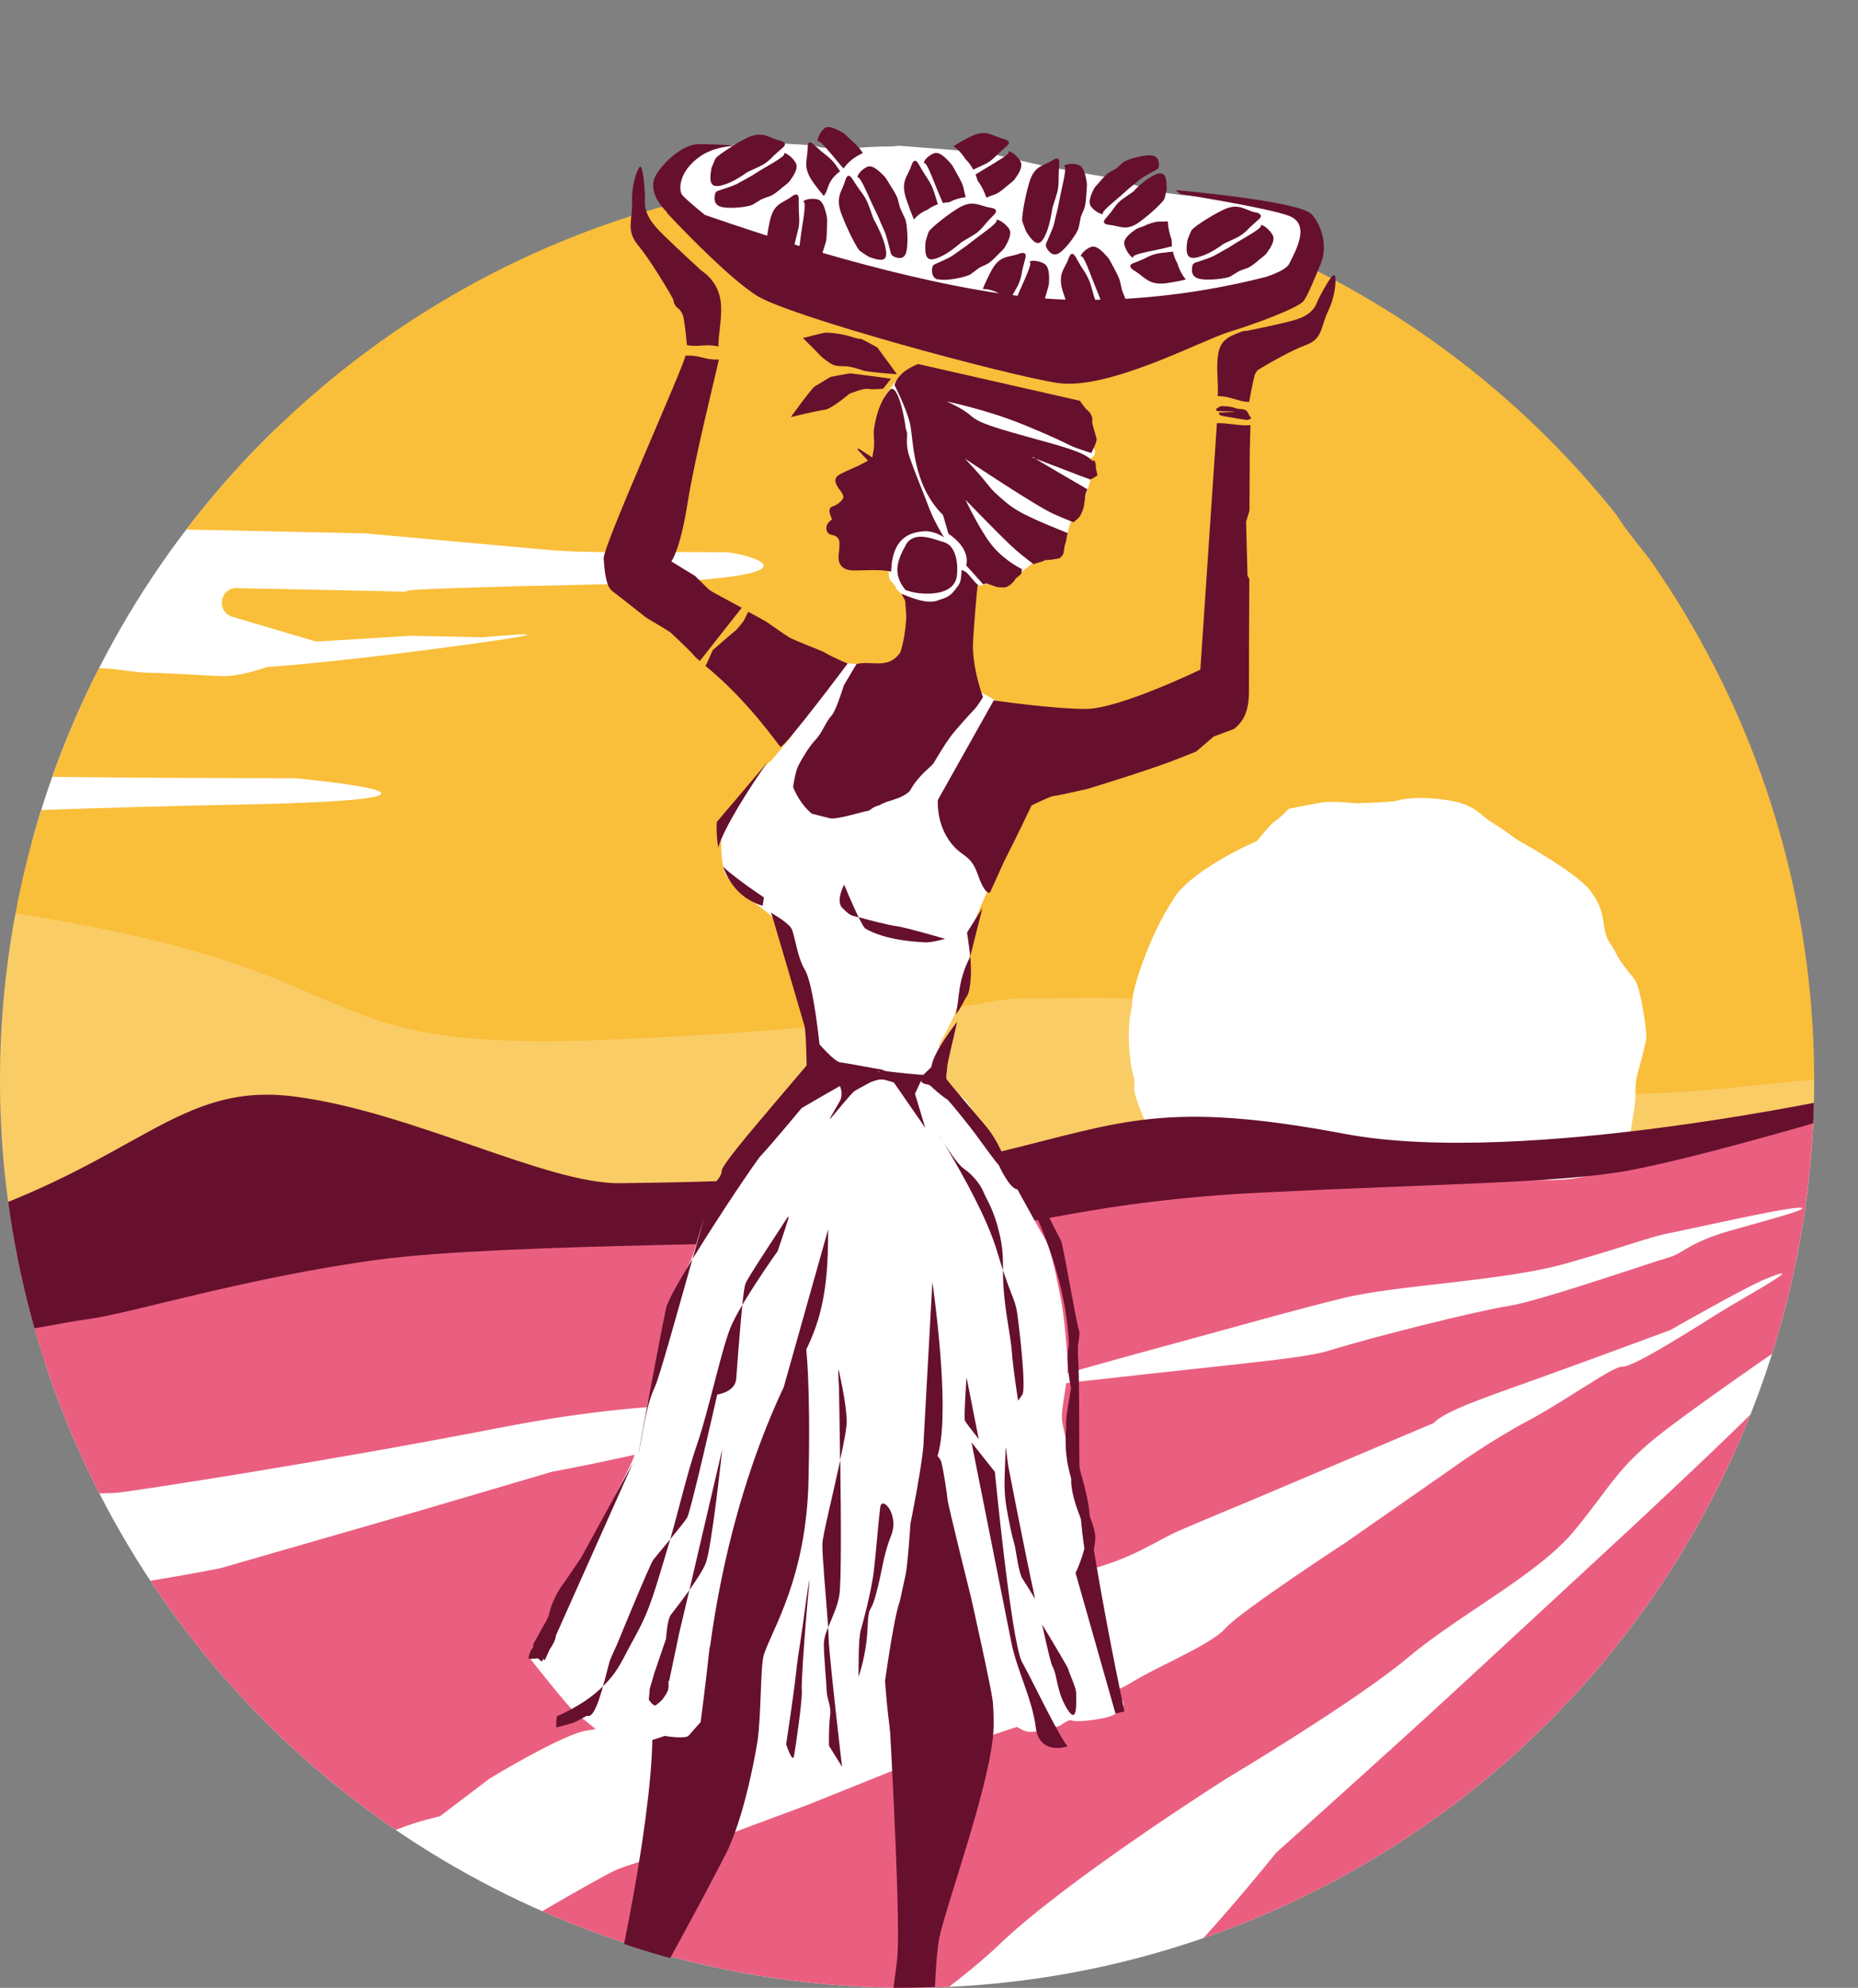 <svg xmlns="http://www.w3.org/2000/svg" xmlns:xlink="http://www.w3.org/1999/xlink" id="Capa_2" data-name="Capa 2" viewBox="0 0 115.38 123.4"><rect x="0" y="0" width="115.38" height="123.4" fill="#808080" stroke="none"/><defs><style>      .cls-1 {        fill: #f7b957;      }      .cls-2, .cls-3 {        fill: #fff;      }      .cls-4 {        fill: none;      }      .cls-5 {        fill: #ea5f7f;      }      .cls-6 {        clip-path: url(#clippath-1);      }      .cls-3 {        opacity: .22;      }      .cls-7 {        fill: #f9be3a;      }      .cls-8 {        fill: #66102e;      }      .cls-9 {        clip-path: url(#clippath);      }    </style><clipPath id="clippath"><circle class="cls-4" cx="56.33" cy="67.07" r="56.33"></circle></clipPath><clipPath id="clippath-1"><path class="cls-4" d="M115.38,76.55c0-18.01-9.3-58.58-23.16-67.99C83.85,2.89,67.66,0,56.79,0c-9.02,0-15.51,4.56-22.91,8.58C17.58,17.44,3.16,51.25,3.16,71.11c0,28.88,23.41,52.29,52.29,52.29s59.93-17.97,59.93-46.85Z"></path></clipPath></defs><g id="Capa_1-2" data-name="Capa 1"><g><g class="cls-9"><g><path class="cls-2" d="M87.35,35.45c-1.96-.9-15.23-9.37-19.32-10.45-4.09-1.08-6.02-4.16-16.48-3.78-10.47.38-20.98,3.75-20.98,3.75,0,0-8.05.1-12.59,1.38-4.13,1.16-13.2,6.23-14.8,7.13-.16.09-.28.22-.37.39-.41.83-1.72,3.46-1.9,3.54-.21.1-.87.86-1.09,1.6-.23.74-.78,2.81-.85,3.16-.07.35-2.24,5.3-2.32,5.47-.07.16-1.31,2.96-1.48,3.32-.15.32-.32.68-.51,1.24l111.62,2.4c-6.68-7.09-17.59-18.55-18.94-19.17Z"></path><path class="cls-7" d="M117.79,69.95c-.02-.29-.06-.52-.12-.66-.27-.57-.26-.24-.62-1.08-.36-.84-.8-1.66-.75-2.09.04-.43.02-.42-.03-1.47-.05-1.04.83-1.24-.07-2.4l-.9-1.16s-1.11-.98-2.89-2.54c-.02-.11-.03-.24-.05-.37.13-.24.2-.56.13-1-.25-1.4-.48-2.86-.99-4.73-.51-1.86-.45-3.99-1.33-4.46-.87-.47.58.03-1.16-3.37-1.28-2.49-1.96-4.03-1.96-4.03,0,0-3.54-4.52-4.68-5.97-1.14-1.45-1.51-1.86-2.29-3.13-.78-1.26-.34-2.01-1.2-2.97-.87-.96.08-.22-2.45-2.63s-3.48-3.25-3.75-3.48-.44-.4-1.31-1.08-1.96-1.52-1.96-1.52c0,0,.58-.92-3.02-2.09-3.6-1.17-4.55-1.64-4.55-1.64,0,0-3.98-2.97-4.47-3.18-.49-.21-4.92-2.57-5.91-2.66s-3.91-.61-4.4-.73c-.49-.11-2.32-.55-3.11-1.39-.78-.84-15.51.65-15.51.65l-5.67-.74-6.54,1.36-1.34.85-2.65,1.19s-8.17,3.43-10.44,4.82c-2.27,1.39-.82.43-2.27,1.39-1.45.96-3.52.97-3.64,1.79s-1.55,1.87-2.55,2.17c-1,.29-3.12,2.12-3.12,2.12,0,0-2.53,2.41-3.56,3.71-1.03,1.3-.39,1.61-1.59,3.16-.38.49-.67.98-.93,1.44-.36.65.16,1.44.9,1.35,3.01-.35,6.12-.49,6.45-.51.02,0,.04,0,.06,0l11.04.24s.04,0,.06,0c.58.05,10.03.91,11.78,1.06,1.76.14,5.4.11,6.25.11.03,0-4.51-.04,4.39,0,.8,0,8.25,1.67-8.38,2.01-12.57.26-11.93.41-11.19.45-1.77-.05-9.93-.21-10.79-.23-.05,0-.1,0-.15,0-.97.14-1.07,1.5-.13,1.78l5.04,1.49c.1.03.21.04.32.04l5.67-.35s.05,0,.08,0l4.33.09s.06,0,.1,0c.59-.05,6.58-.58-1.09.47-7.29,1-11.44,1.32-12.17,1.37-.08,0-.15.02-.22.04-.38.13-1.69.55-2.62.53-1.1-.02-3.08-.18-4.72-.21-1.65-.04-2.63-.61-5.83-.02-1.13.21-2.4.38-3.57.51-.32.04-.6.24-.73.53-.37.83-.99,2.23-1.69,3.86-.25.57.14,1.22.76,1.28,1.17.1,2.12.19,2.57.23,1.76.14,16.7.16,17.55.16.03,0,.05,0,.08,0,.79.07,13.51,1.28-3.11,1.63-9.87.2-15.65.45-19.02.61-.33.02-.63.21-.78.51-.43.88-.68,1.84-.88,2.45l1.64.04s7.02-.64-1.04.46c-.31.04-.62.08-.92.12-.28.82-.74,2.2-.77,2.46-.04.27-.1,1.08-.14,1.72l-8.28.18c-.02.06-.04.11-.06.17-.21.68-.8,17.77-.68,18.16.12.4.54,2.04.41,2.27-.13.24.29,1.2.38,1.62s4.73,3.44,4.73,3.58c0,.04-.06.36-.16.81l128.22-15.17Z"></path><path class="cls-3" d="M-22.35,56.91s-8.13-4.41,19.64-.74c27.78,3.67,19.82,9.22,40.3,8.38,20.48-.84,23.21-2.68,26.27-2.58,3.06.1,6.07-.52,13.63,1.12,7.56,1.64,8.27,1.4,15.28,3.66,7.01,2.26,15.32.52,19.99.28,4.66-.24,10.06-1.19,12.52-.57s7.02,4.3,7.29,4.85-5.38,10.59-6.01,11-31.48,1.67-37.27,1.53c-5.79-.14-24.91.18-33.82.69-8.91.51-15.67.68-23.95.66-8.29-.02-29.47-.59-29.47-.59,0,0-7.79-.98-10.48-1.01-2.7-.04-4.7-1.96-6.83-5.25-2.13-3.3-8.17-7.39-9.76-11.31s2.69-10.11,2.69-10.11Z"></path><path class="cls-1" d="M-1.08,82.04h9.84c-3.67-.33-7.13-.67-9.64-.93-.06.3-.13.62-.2.93Z"></path><path class="cls-2" d="M115.59,69.04L-10.7,86.4c-.05.3-.11.66-.18,1.03,2.76.25,6.56.57,10.6.87l-10.79.23c-.21,1.18-.4,2.26-.4,2.26,0,0-1.27,1.75-1.22,2.52.05.78.8,2.09.8,2.09,0,0,1.02,1.21,1.18,1.89.17.68.45,1.9.45,1.9l.5.82s2.22.39,2.37.58c.16.2,1.16,3.22,1.72,4.21.56.99,4.18,3.68,4.67,4.61.48.93,4.92,11.94,4.92,11.94,0,0,3.14,3.47,3.44,4.02.3.55.62.76,1.25,1.33s2.04,1.15,2.61,1.47c.57.32,3.05,1.22,3.05,1.22l21.71,3.84,5.18,5.02s.27-.2,2.59-.02c2.33.18,3.27-.3,3.61-.08.34.23,2.68.04,3.25-.07.57-.11,2.27-.25,2.89-.34.62-.09,3.9-.31,3.9-.31,0,0,.97,0,1.36-.07.39-.07,6.76-2.2,6.76-2.2,0,0,24.42-17.08,25.03-17.26s15.52-20.02,16.6-20.35,3.43-6.03,3.43-6.03l2.23-5.69,2.23-5.69s-.05-1.5-.05-2.17c0-.68.24-1.21.34-2.29.11-1.07.24-2.14.22-3.14-.02-.76.08-2.47.01-3.54Z"></path><g><path class="cls-5" d="M109.84,86.63c-1.19,1.39-8.74,8.4-8.74,8.4,0,0-6.89,6.38-10.72,9.91-3.82,3.53-11.13,10.07-11.13,10.07,0,0-5.8,7.28-9.3,9.96-3.19,2.44-6.9,6.36-9,6.64.9.03-.28,0,0,0,.93,0,7.27-1.18,7.27-1.18l8.76-3.01s.32.59,7.18-2.74c6.86-3.33,13.19-8.49,14.74-10.12,1.55-1.63,3.57-4.69,4.33-5.64.76-.95,1.74-1.95,3.31-4.36,1.58-2.41,2.17-3.49,2.97-4.91.87-1.55,1.48-3.25,2.2-5.09s1.45-4.36,1.69-5.34c.24-.97.56-1.89.62-4.94.01-.69.11-1.28.24-1.79-1.68,1.57-3.76,3.39-4.42,4.16Z"></path><path class="cls-5" d="M116.41,73.14c-.15-2.78,3.95-5.45-.31-4.65-8.77,1.63-12.84,3.92-14.93,3.99-2.09.07,1.88.18-.57.15-2.44-.03-1.1,1.2-9.69.3-8.59-.9-13.37-.43-17.77.87-4.4,1.3-8.93-2.1-11.78-1.7s-6.76,1.29-8.81,1.43c-2.05.14-3.25.54-7.49.79-.41.02-.74.04-1.01.06.24,0,.36,0,.36,0,0,0-2.93.14-.36,0-.89,0-3.47.05-7.8.87-5.47,1.03-17.43,2.3-20.2,2.53-2.77.23-8.26,2.15-8.26,2.15l-9.08.96-3.48.72.15.82.22,1.23s.07,2.01.44,2.51c.37.5.46.67.59,1.05s.27.55.36.8.12-.22.02,1.15c-.1,1.37.06,1.41.12,2.01s-.53.25.02,1.11c.2.31.41.61.58.86.82-.13,1.64-.26,2.33-.34,2.41-.31,6.01.01,7.37-.16,1.36-.17,12.38-1.84,23.61-4.02,11.23-2.18,16.19-1.23,23.5-1.53.78-.03,1.47-.07,2.11-.1,1.93-.24,3.72-.45,5.37-.65,2.03-.43,4.12-1.09,8.16-2.2,7.97-2.17,9.8-2.72,13.2-3.56,3.4-.84,9.96-1.04,13.92-2.17,3.96-1.13,5.13-1.63,6.27-1.85,1.13-.22,7.26-1.61,8.17-1.6.91.01-1.69.69-4.3,1.43-2.6.74-2.93,1.43-3.84,1.67-.91.24-7.92,2.69-9.96,3.01-2.04.32-8.5,1.95-10.99,2.73-1.97.62-6.4.85-20.63,2.54-1.54.33-3.06.51-5.37.65-2.41.3-5.12.23-7.92,1-7.92,2.19-14.44,3.36-14.44,3.36l-8.49,2.5-12.11,3.49s-7.56,1.52-13.18,1.88h0s1.07.15,1.05,1.09.03,1.58.03,1.58c0,0,.19,1.11.46,1.53s.89,1.52.89,1.52c0,0,1.08,2.45,1.35,3.09s.63,1.61.98,2.07c.35.46.57.84.79,1.05s4.87,4,5.09,4.25.97,1.26.97,1.26l.66.71s.16.07.36.22c1.29-.43,2.58-.89,3.75-1.29,1.87-.64,2.71-1.17,4.32-1.72,1.61-.55,2.97-.83,3.9-1.19s2.21-.65,2.21-.65l3.08-2.34s4.64-2.82,6.09-2.99c1.45-.17,2.02-1.03,3.03-1.22,1.01-.19,2.86-1.34,4.83-1.86s5.11-1.39,6.02-2.04c.91-.65,2.7-1.13,4.73-1.87,2.04-.74,5.06-.97,6.05-1.25.98-.28,4.22-1.1,6.78-1.82,2.55-.72,3.9-1.72,5.25-2.32,1.35-.59,4.4-1.85,4.4-1.85l11.45-4.85c.67-.75,3.27-1.61,6.55-2.79,3.28-1.18,8.14-2.98,8.14-2.98,0,0,4.66-2.67,5.99-3.2,1.07-.43,1.88-.7-1.19,1.08-.76.44-1.44.84-1.95,1.16-2.56,1.62-5.26,3.27-5.83,3.23-.57-.04-3.53,2.13-5.89,3.38s-4.72,2.96-4.72,2.96l-6.51,4.54s-6.63,4.33-7.52,5.36c-.89,1.03-4.28,2.38-5.96,3.44s-12.12,4.36-12.12,4.36l-7.78,3.13-6.82,2.54s-3.92,1-5.13,1.52c-1.21.52-9.26,5.29-9.26,5.29,0,0-4.15,1.25-8.24,2.38,5.37,2.07,16.92,6.87,16.92,6.87,0,0,8.28,1.84,9.87,1.48,1.59-.36.27.03.46-.23,1.84-2.53,9.83-7.15,14.07-11.2,4.24-4.05,14.05-10.25,14.05-10.25,0,0,8.04-4.79,11.27-7.51,3.24-2.72,8.12-5.17,10.36-7.91,2.25-2.74,2.66-3.93,5.55-6.15,2.89-2.23,9.67-6.84,9.67-6.84,0,0,1.22-.65,1.89-1.46.35-.42.19-.43.99-.78.12-.44.41-1.59.45-2.09.12-1.78.2-1.75.06-4.53Z"></path><path class="cls-5" d="M43.68,75.28s-.12,0-.35,0c-2.53.15.35,0,.35,0Z"></path><path class="cls-5" d="M55.75,87.7c2.28-.14,3.77-.32,5.29-.64-1.63.19-3.39.41-5.29.64Z"></path></g><path class="cls-2" d="M70.44,67.52c-.09.5,1,2.87,1.89,4.98,1.94-.18,3.87-.45,5.82-.36,2.23.1,4.45.41,6.69.44,5.01.06,10.09-.08,15.01-1.1.39-.08.75-.07,1.07,0,.14-.37.27-.78.31-1.05.07-.47.28-1.69.31-2.08.03-.39-.02-1.09.16-1.74.18-.65.54-1.99.54-2.22s-.06-.87-.23-1.84c-.18-.97-.3-1.35-.43-1.62-.12-.27-.91-1.07-1.19-1.68-.28-.62-.55-.71-.72-1.44s-.06-1.39-.91-2.51c-.84-1.12-4.17-2.95-4.49-3.14-.31-.19-.71-.55-1.58-1.08-.87-.52-1.04-1.17-2.96-1.43-1.92-.26-2.85,0-3.04.07-.2.07-2.43.15-2.43.15,0,0-1.53-.16-2.13-.06-.6.1-2.09.39-2.09.39,0,0-.64.66-.87.78-.23.12-1.13,1.24-1.13,1.24-1.39.59-4.19,2.08-5.1,3.48-.91,1.4-1.43,2.61-1.8,3.56-.37.95-.81,2.27-.82,2.85-.01.59-.15.58-.21,1.64s.08,2.08.15,2.52c.07.44.27.73.17,1.26Z"></path><path class="cls-8" d="M-5.51,81.11s-9.56-1.39,2.27-5.15c11.84-3.77,14.23-8.83,21.53-7.89,7.3.94,15.65,5.44,20.21,5.38,4.57-.06,16.39-.19,23.79-2,7.4-1.8,10.11-3.16,21.23-1.06,11.12,2.09,31.65-2.44,31.65-2.44l.42.78v.13s-10.67,3.21-15.02,3.9c-4.35.69-11.58.74-22.19,1.27-10.61.53-14.07,2.12-21.01,2.71-6.93.59-25.87.39-33.9,1.46-8.03,1.08-15.35,3.32-17.82,3.66-2.48.34-4.2.88-8.04,1.14-3.84.26-3.13-1.9-3.13-1.9Z"></path></g></g><g class="cls-6"><g><g><path class="cls-2" d="M42.61,9.45s2.59-.41,3.06-.49c.47-.08,2.52-.12,2.93-.06.4.06,1.92.08,2.11.18.19.1,1.67.25,2.41.13.74-.12,2.27-.12,2.27-.12l.44-.04s5.11.38,5.59.47c.48.09,2.34.57,3.93.88,1.59.31,3.71.64,4.15.74.44.1,1.32.6,3.13.87,1.81.27,3.17.2,3.17.2l2.45.58,2.49.29s1.09,1.09.34,2.81c-.75,1.72.52,1.6-2.15,2.7-2.67,1.1-4.6,1.57-5.08,1.77-.48.2-2.36.54-3.45.88-1.08.34-1.85.44-2.17.63-.32.19-5.84.63-5.84.63,0,0-3.54-1.15-5.22-1.57-1.69-.43-7.06-2.26-7.06-2.26,0,0-4.76-2.23-5.95-3.16-1.19-.93-2.57-2.75-2.69-2.98-.12-.23-.47-.01-.25-1.29.22-1.27,1.37-1.78,1.37-1.78Z"></path><path class="cls-2" d="M55.98,23.19s-.95,1.25-1.03,1.37c-.08.12-.38,1.49-.09,3.19.29,1.7.33,2.79.47,3.3.15.5-.33-.57-.59,1.42-.26,1.99.42,2.92.42,2.92,0,0,.04.44.08.56.04.12.38.39.39.53.01.14.51.5.51.5l1.57.94s2.48-1.54,2.76-1.61c.28-.07.19.15.78-.06.59-.21,1.57-.48,1.75-.47.19,0,1.25-.99,1.46-1.04.2-.05,1.18-.42,1.39-.57.21-.15.41-.86.44-1.04.03-.17.16-.74.35-.97.19-.23.53-.9.76-1.43.23-.53.33-1.03.36-1.14.03-.11-.16-1.1-.16-1.1,0,0,.94-.17-.06-1.19-1-1.01-2.92-1.97-3.41-2.12-.49-.15-2.84-.88-3.28-.94-.43-.06-1.64-.2-2.46-.36-.82-.17-2.42-.68-2.42-.68Z"></path><path class="cls-2" d="M54.14,41.32c-.13-.03-1.69-.16-1.69-.16,0,0-1.63,1.89-1.91,2.14-.28.25-1.24,2.23-1.43,2.47-.19.24-.24.27-.54.64-.3.37-.7.83-.7.83,0,0-.38.29-.52.51-.15.21-2.65,3.69-2.65,3.69,0,0,.1.74.09,1.08-.02.34.08,1.4.24,1.72.16.32.55.64.75.88.19.24.16.31.75.7.59.39,1.58,1.18,1.68,1.34.1.17.49.64.49.64l2.33,8.92s-1.58,1.13-2.25,1.8c-.67.67-1.67,1.67-2.47,2.37-.79.7-1.32,1.75-1.55,2.47-.23.72-.58,1.18-.86,1.86-.29.68-.56,1.64-.72,2.22-.16.58-.38,1.02-.51,1.25-.13.22-1.64,4.49-1.6,4.62.04.13-1.41,6.26-1.72,7.17-.32.91-3.98,7.79-3.98,7.79l-1.33,2.92-1.11,1.78s2.46,3.16,2.91,3.45c.46.28,2.24,2.16,3.74,1.75,1.5-.41,3.3.02,3.3.02,0,0,1.13-.74,1.14-.95,0-.21.41-6.35.46-6.88.05-.53.99-2.27,1.01-2.7.02-.43,1.85-4.55,1.85-4.55l-1.87,7.88.39,1.73-.83,2.38s.84,1.7,1.27,1.84c.43.13,1.25.1,1.42.45.17.35.3.69.72.72.42.03,1.82.4,1.82.4,0,0,1.8.48,2.03.68.22.21.97.95.97.95l1.28-.08s1.15-1.07,1.27-1.1c.12-.03.43-.25.44-.22.01.03.72-.67.72-.67l2.1-7.96s1.93,1.98,1.99,3.47c.06,1.49.38,2.11.58,2.74.2.63.9.49,1.05.6.14.11.34.23.89.51.56.28,1.72-.25,1.99-.23.28.02.73-.51.98-.4.25.11,1.1,0,1.32-.03.22-.04,1.01-.12,1.36-.36.35-.24.63-.31.53-.71-.1-.39-1.28-1.52-1.32-1.94-.05-.42-.53-2.13-.55-2.35-.02-.22-.15-1.26-.14-1.44,0-.18-.14-5.25-.14-5.25,0,0-.66-1.63-.73-2.33-.07-.7-.8-3.36-.92-4.16-.12-.8.42-2.57.34-3.76-.08-1.2-.25-3.08-.44-3.93-.18-.85-.54-2.94-.98-3.66-.44-.73-2.53-4.57-2.7-4.87-.17-.3-1.22-2.26-1.52-2.66-.3-.4-.47-.93-.99-1.3-.52-.36-1.02-.95-1.02-.95l-.35-2.21s.94-1.71,1.05-2.11c.11-.4.6-1.57.6-1.57l.57-4.06.91-2.11.07-7.23.4-4.28-.87-.5s-2.4-.32-2.94-.47c-.54-.15-3.9-1.24-3.9-1.24Z"></path></g><path class="cls-8" d="M75.71,25.73c.05.03.11.07.16.08.52.09,1.03.19,1.55.26.1.01.2-.06.29-.1-.06-.08-.13-.16-.17-.26-.16-.43-.54-.26-.81-.37-.27-.11-.58-.12-.87-.13-.12,0-.23.12-.35.18.02.04.04.09.06.13.35.01.7.02,1.05.03,0,0,0,.01,0,.02-.31.01-.61.03-.92.04,0,.03,0,.07,0,.1Z"></path><path class="cls-8" d="M58.61,33.38s.02.03.02.03c0,0,0-.01-.02-.03Z"></path><path class="cls-8" d="M56.3,26.8c-.01-.07-.03-.13-.05-.19-.3-2.1-.75-2.66-.97-2.43-.75.8-.94,2.05-1,2.42-.06.33.02.68,0,1.02,0,.24-.07.48-.11.78-.33-.22-.6-.39-.86-.56-.02.02-.04.04-.06.06.21.22.42.45.65.7-.19.1-.39.21-.59.31-.38.18-.77.33-1.13.52-.36.19-.39.44-.15.81.04.07.09.14.14.2.28.38.28.49-.06.77-.11.09-.23.17-.37.21-.23.07-.26.24-.21.44.03.13.09.25.14.38-.04.03-.09.07-.14.12-.16.14-.25.3-.2.54.05.26.24.28.42.33.25.06.38.23.38.48,0,.21-.01.42-.04.62-.1.66.18,1.05.84,1.08.64.02,1.66-.09,2.41.07.02-.28.03-.51.07-.72.21-1.12.82-1.71,1.97-1.78.59-.04,1.15.3,1.25.4-.08-.14-.63-1.05-.92-1.81-.4-1.08-.87-2.14-1.25-3.27-.24-.69-.09-1.25-.14-1.5Z"></path><path class="cls-8" d="M51.76,22.65c.24.12.74.06.96.11.23.04.57.13.88.24.31.11,2.1.23,2.1.23l-1.22-1.66s-.89-.5-1.01-.53c-.13-.03,0,.04-.39-.07-.38-.11-.47-.15-.84-.22-.37-.07-.81-.1-.97-.1-.16,0-1.37.34-1.4.33-.03,0,.69.68.96.98.27.3.7.59.94.71Z"></path><path class="cls-8" d="M51.21,25.44c.41-.04,1.53-.99,1.53-.99,0,0,.86-.36,1.15-.31.28.06.95-.01.95-.01l.49-.62s-2.47-.34-2.55-.33c-.08,0-1.21.22-1.21.22,0,0-.82.49-.98.59-.15.11-.81.99-.81.99l-.67.91s1.69-.41,2.1-.45Z"></path><path class="cls-8" d="M56.24,33.85c-.5.91-.85,1.76,0,2.79-.02-.06.43.24,1.45.21,1.02-.03,1.63-.39,1.73-1.09.09-.7-.03-1.86-.77-2.09-.74-.23-1.91-.74-2.41.17Z"></path><path class="cls-8" d="M47.36,56.23l.08-.52s-1.74-1.15-2.54-1.91c.38,1.02,1.09,2.02,2.46,2.43Z"></path><path class="cls-8" d="M44.51,51.04s-.05.69.09,1.57c.39-1.28,1.89-3.62,3.04-5.27h0s-3.13,3.69-3.13,3.69Z"></path><path class="cls-8" d="M41.41,13.21s.12.13.33.35c.93.98,3.6,3.74,5.25,4.79,2.02,1.29,15.48,4.93,18.65,5.42,3.17.49,8.96-2.64,10.7-3.17,1.74-.53,4.23-1.48,4.59-1.89.25-.29.73-1.46,1-2.14.08-.15.13-.31.18-.46,0-.02.01-.04.01-.04h0c.28-1.05-.13-2.19-.67-2.77-.76-.83-8.45-1.5-8.45-1.5l.29.24s5.34.84,6.73,1.35c1.39.51.46,2.14.03,3-.14.28-.72.56-1.44.8-2.14.55-5.14,1.15-8.72,1.36-.09-.23-.17-.41-.2-.49-.03-.09-.09-.38-.14-.6-.05-.22-.29-.67-.38-.83-.09-.16-.27-.54-.37-.64-.1-.1-.63-.8-1.02-.67-.39.13-.69.49-.66.59.03.1.04-.33.54.97.5,1.3.57,1.39.68,1.73-.11,0-.22,0-.33,0-.08-.2-.19-.66-.31-1.03-.14-.42-.4-.8-.49-.92-.09-.13-.27-.47-.33-.56-.06-.09-.3-.7-.53-.04-.23.66-.7.92-.34,2.06.05.16.11.32.16.48-.41-.01-.84-.04-1.28-.07.03-.11.06-.22.08-.28.04-.17.17-.54.17-.68,0-.14.09-.98-.29-1.2-.38-.22-.85-.21-.91-.13-.05.09.26-.18-.27,1.02-.25.56-.39.88-.48,1.1-.1-.01-.21-.03-.31-.04.1-.18.22-.39.32-.58.19-.37.26-.81.28-.95.03-.15.13-.51.15-.6.02-.1.27-.67-.37-.43-.64.24-1.17.05-1.7,1.05-.21.39-.39.78-.53,1.13.33,0,.68.1,1.02.27-3.58-.53-7.51-1.51-10.96-2.51,0-.02,0-.04,0-.05.02-.09.12-.36.18-.57.07-.21.08-.7.08-.88,0-.18.03-.58,0-.72-.04-.14-.16-1-.57-1.1-.41-.11-.86.03-.89.13-.03.1.2-.25,0,1.08-.19,1.19-.2,1.41-.24,1.68-.11-.03-.21-.06-.31-.1.04-.21.16-.63.24-.98.09-.41.04-.87.03-1.02-.01-.15,0-.53-.01-.64,0-.1.09-.73-.45-.32-.54.42-1.09.37-1.34,1.5-.07.31-.13.63-.17.92-1.53-.49-2.86-.94-3.87-1.29-.58-.47-1.35-1.12-1.44-1.29-.15-.27-.23-1.36,1.13-2.33.63-.45,1.4-.61,2.05-.66-.58.35-1.02.68-1.07.77-.07.13-.25.58-.25.58-.02.07-.14.68-.02.94.12.26.42.25.93.07.51-.18,1.12-.59,1.24-.69.12-.09.59-.27.95-.46.36-.18.65-.49.75-.6.1-.1.38-.33.45-.4.07-.07.59-.38-.09-.55-.68-.17-1.04-.63-2.03-.15-.29.14-.57.3-.83.45-.78-.04-1.69-.08-2.17-.07-.92,0-2.14,1.07-2.63,1.91-.54.93.26,1.89.69,2.33Z"></path><path class="cls-8" d="M39.66,15.27c.65.78,1.77,2.61,2.15,3.32.02.22.11.41.29.54.17.13.32.39.35.61.1.55.16,1.16.21,1.68.65.15,1.16-.1,1.95.09.02-.96.2-1.54.17-2.49-.04-.94-.44-1.68-1.22-2.22-.82-.75-2.36-2.17-2.81-2.68-.62-.7-.73-1.24-.7-1.67.03-.43-.09-1.41-.09-1.41,0,0-.09-.87-.25-.66-.16.21-.5,1.06-.46,2.2.03,1.14-.4,1.72.4,2.68Z"></path><path class="cls-8" d="M82.9,17.14c-.06-.27-.48.44-.48.44,0,0-.48.79-.63,1.18-.14.39-.45.8-1.28,1.07-.64.21-2.36.56-3.09.71-.07,0-.13,0-.19.01-.05.02-.1.04-.15.05h0s0,0,0,0c-.85.3-1.34.56-1.45,1.5-.11.93.04,1.54-.01,2.49.8,0,1.29.36,1.95.36.09-.5.2-1.09.33-1.61.03-.13.11-.26.21-.37.75-.46,2.17-1.26,2.96-1.54,1.09-.39.93-1.13,1.4-2.11.47-.98.5-1.91.44-2.18Z"></path><path class="cls-8" d="M77.95,13.19c-.69-.17-1.06-.63-2.04-.14-.98.49-1.85,1.11-1.92,1.25-.07.13-.24.57-.24.57-.02.07-.13.68,0,.94.12.26.43.25.94.06.51-.18,1.11-.59,1.23-.69.12-.09.58-.27.94-.46.36-.18.65-.49.75-.6.1-.1.37-.33.44-.4.07-.07.58-.38-.1-.55Z"></path><path class="cls-8" d="M77.53,14.62c-1.1.64-1.17.73-1.46.88-.29.15-.54.31-.72.4-.18.09-.8.3-.92.34-.13.04-.33.08-.37.22,0,0-.21.61.29.81.5.19,1.81.03,2.06-.11.25-.15.46-.29.54-.33.08-.04.34-.13.53-.2.19-.07.56-.36.68-.48.13-.11.44-.33.5-.44.07-.11.59-.73.37-1.12-.22-.39-.64-.66-.73-.62-.09.04.33,0-.77.65Z"></path><path class="cls-8" d="M70.46,11.82c-.09.1-.49.34-.78.56-.3.22-.52.55-.59.66-.08.11-.29.36-.35.43-.05.07-.48.43.16.49.64.06,1.03.42,1.86-.18.82-.6,1.51-1.3,1.55-1.44.04-.13.14-.57.14-.57,0-.07.02-.64-.13-.87-.15-.22-.42-.17-.85.08-.43.25-.92.71-1.01.82Z"></path><path class="cls-8" d="M68.49,13.3c.08-.05-.29.04.61-.72.9-.76.95-.85,1.19-1.03.24-.18.44-.37.59-.48.15-.11.67-.39.78-.45.11-.06.29-.13.3-.26,0,0,.11-.6-.37-.7-.47-.1-1.63.24-1.83.41-.2.17-.38.33-.44.38-.07.05-.29.17-.45.26-.16.1-.45.42-.55.54-.1.12-.35.37-.39.48-.05.11-.43.76-.18,1.09.25.33.67.51.74.46Z"></path><path class="cls-8" d="M56.77,13.61c.21-.26.5-.46.83-.59.19-.15.41-.26.64-.34-.08-.23-.17-.59-.28-.88-.14-.41-.41-.79-.5-.92-.09-.13-.28-.47-.34-.56-.06-.09-.3-.7-.53-.03-.22.67-.69.94-.31,2.08.15.44.31.87.47,1.24Z"></path><path class="cls-8" d="M57.92,11.08c.4,1.01.53,1.29.63,1.52.12-.02.25-.04.38-.04.32-.17.67-.28,1.04-.32,0,0,0-.02-.01-.03-.03-.09-.09-.38-.14-.6-.05-.22-.3-.66-.39-.82-.1-.16-.28-.53-.38-.63-.1-.1-.64-.79-1.03-.65-.39.13-.68.51-.65.61.03.1.03-.34.55.96Z"></path><path class="cls-8" d="M71.08,16.05c-.13.06-.46.19-.55.23-.09.04-.68.17-.06.54.62.37.86.91,1.96.76.43-.06.85-.14,1.21-.23-.23-.27-.41-.62-.52-.99-.13-.23-.23-.48-.28-.74-.22.03-.57.06-.86.1-.4.06-.78.26-.9.33Z"></path><path class="cls-8" d="M71.12,14c-.16.07-.52.17-.62.26-.1.08-.79.5-.68.93.11.43.44.81.54.8.1,0-.32-.11.94-.37.99-.2,1.26-.28,1.48-.33-.01-.13-.02-.27-.02-.4-.14-.37-.22-.75-.24-1.15,0,0-.02,0-.03,0-.09.02-.37.01-.58.02-.21,0-.65.17-.8.23Z"></path><path class="cls-8" d="M59.97,9.89c.19.19.34.4.47.64.2-.1.51-.23.77-.36.36-.18.65-.5.75-.6.1-.1.38-.33.44-.4.07-.07.59-.38-.1-.55-.68-.17-1.05-.63-2.03-.14-.38.19-.75.4-1.06.6.29.2.55.48.75.81Z"></path><path class="cls-8" d="M61.87,10.05c-.86.51-1.09.67-1.29.78.05.13.09.26.13.39.24.31.42.67.54,1.05,0,0,.02-.01.02-.01.08-.04.34-.13.54-.2.19-.07.56-.36.68-.48.13-.11.44-.33.51-.44.07-.11.59-.73.37-1.12-.22-.39-.64-.66-.73-.62-.09.04.33,0-.78.65Z"></path><path class="cls-8" d="M50.51,11.34c.22.3.44.58.65.83.05-.09.1-.17.15-.25.03-.07.04-.15.08-.22.01-.04.03-.08.04-.12.13-.39.41-.71.74-.95-.1-.14-.2-.29-.3-.43-.26-.35-.63-.62-.75-.71-.12-.09-.4-.36-.48-.42-.08-.06-.5-.57-.49.16,0,.73-.34,1.15.37,2.12Z"></path><path class="cls-8" d="M51.59,9.52c.39.48.63.76.79.94.3-.42.72-.75,1.2-.95-.03-.04-.05-.09-.08-.13-.12-.19-.48-.54-.62-.66-.14-.12-.42-.42-.54-.48-.12-.06-.84-.54-1.15-.27-.31.27-.46.73-.41.82.06.09-.07-.34.81.74Z"></path><path class="cls-8" d="M47.92,10.16c-1.11.64-1.18.73-1.47.88-.29.15-.55.31-.73.4-.18.09-.8.3-.93.34-.13.04-.34.08-.37.22,0,0-.22.61.27.81.49.2,1.81.04,2.06-.11.25-.15.46-.29.54-.33.08-.04.34-.13.54-.2.2-.07.56-.36.69-.48.13-.11.44-.33.51-.44.07-.11.6-.73.39-1.12-.21-.39-.63-.66-.72-.62-.09.04.33,0-.78.65Z"></path><path class="cls-8" d="M59.64,15.09c.11-.1.55-.33.89-.55.34-.22.6-.56.69-.67.09-.11.34-.37.41-.44.06-.07.55-.44-.14-.54-.69-.11-1.09-.53-2.03.06-.93.59-1.73,1.3-1.79,1.44-.06.14-.19.6-.19.6-.01.08-.07.69.07.94.14.25.44.21.93-.03.49-.24,1.05-.71,1.16-.81Z"></path><path class="cls-8" d="M58.25,17.33c.51.15,1.79-.14,2.03-.31.24-.17.43-.33.51-.38.07-.05.33-.16.51-.25.19-.09.52-.42.63-.54.12-.12.4-.38.46-.49.06-.12.52-.79.27-1.16-.25-.37-.69-.6-.78-.55-.09.05.32-.03-.71.73-1.03.76-1.09.85-1.37,1.03-.27.18-.51.37-.68.48-.17.11-.76.38-.88.43-.12.05-.32.12-.34.26,0,0-.16.64.35.78Z"></path><path class="cls-8" d="M54.31,13.73c-.08-.14-.24-.66-.4-1.07-.16-.41-.45-.77-.54-.89-.09-.12-.3-.45-.36-.54-.06-.08-.33-.68-.53,0-.19.68-.64.98-.21,2.1.43,1.12.99,2.14,1.12,2.24.13.1.54.36.54.36.07.03.64.26.9.18.25-.08.25-.4.1-.97-.16-.57-.53-1.27-.61-1.42Z"></path><path class="cls-8" d="M53.24,11.01c.03.1.02-.34.59.93.57,1.27.65,1.36.78,1.69.13.33.28.62.36.83.08.21.26.89.29,1.02.03.14.07.36.2.42,0,0,.58.34.78-.14.2-.48.1-1.88-.03-2.17-.13-.29-.26-.54-.29-.63-.04-.09-.11-.38-.17-.6-.06-.22-.33-.65-.43-.8-.1-.15-.3-.52-.4-.61-.1-.09-.67-.76-1.05-.6-.38.16-.65.54-.62.65Z"></path><path class="cls-8" d="M63.7,14.34c.04.07.37.61.63.72.26.11.45-.12.66-.64.21-.52.33-1.28.35-1.43.02-.16.2-.64.31-1.04.11-.4.09-.86.09-1.01,0-.15.03-.53.03-.63,0-.1.13-.72-.43-.35-.57.37-1.11.29-1.43,1.39-.32,1.1-.47,2.22-.43,2.37.04.15.23.62.23.62Z"></path><path class="cls-8" d="M65.64,13.12c-.09.33-.15.64-.2.84-.06.2-.32.81-.38.94-.06.12-.16.31-.09.44,0,0,.27.63.73.41.46-.22,1.21-1.3,1.28-1.6.07-.3.11-.56.13-.65.02-.09.14-.35.22-.55.08-.2.12-.69.13-.87,0-.18.06-.58.03-.71-.03-.14-.1-1-.51-1.13-.4-.14-.86-.04-.9.06-.04.1.22-.23-.07,1.07-.29,1.31-.28,1.42-.37,1.75Z"></path><path class="cls-8" d="M57.36,66.72h-.19s0,.26,0,.26c0,.27.27.32.43.34.13.02.29.17.37.26.25.22.7.6.83.65.19.15,1.41,1.69,1.63,1.98l.12.16c.63.87,1.3,1.78,1.48,1.97,0,.01.66,1.45,1.13,1.49.08,0-.09-.45-.28-.7-.21-.29-.62-2.01-1.69-3.26-1.03-1.21-2.31-2.72-2.41-2.88-.04-.09,0-.38.02-.54.02-.12.03-.24.03-.32.02-.14.27-1.26.61-2.7-.68.88-1.49,2.04-1.61,2.82l-.47.45Z"></path><path class="cls-8" d="M61.01,56.37l-.96,1.52s.11.68.2,1.48c.11-.43.21-.84.31-1.23l.45-1.77Z"></path><path class="cls-8" d="M60.03,61.86c.23-.29.33-1.46.22-2.48-.83,1.65-.63,2.49-.9,3.6.38-.48.53-.92.68-1.11Z"></path><path class="cls-8" d="M52.31,56.36c.43.45.61.48.61.48,0,0,.16.04.4.11-.39-.81-.9-2.03-.9-2.03,0,0-.54.99-.12,1.44Z"></path><path class="cls-8" d="M58.69,58.28s-2.51-.73-3.04-.79c-.39-.04-1.67-.37-2.33-.55.18.37.34.65.41.7,1.3.76,3.27.83,3.71.86.44.02,1.25-.22,1.25-.22Z"></path><path class="cls-8" d="M60.11,43.15c0,.07.06,0,0,0h0Z"></path><path class="cls-8" d="M60.72,36.28c-.14-.03-.64-.76-.78-.79-.01-.03-.21-.09-.22-.12-.04.38-.02.71-.2.96-.37.51-.52.71-1.13.89-.06.02-.13.04-.19.07-.67.21-1.55-.16-2.22-.43.26.46.23.42.24.55.02.37.08.74.05,1.1-.05.68-.16,1.34-.35,1.97-.74,1.11-1.76.51-2.73.74,0,0-.32.53-.78,1.31-.24.75-.55,1.65-.77,1.89-.39.43-.57,1.06-1.01,1.52-.38.4-.77,1.06-.99,1.47-.03.06-.06.12-.09.18-.13.26-.24.88-.3,1.27.16.4.53,1.13,1.16,1.65.43.12.92.23,1.15.29.39.09,2.04-.42,2.32-.46.23-.03.17-.2.75-.36.48-.32,1.42-.36,1.89-.91.51-.95,1.33-1.48,1.46-1.7.2-.34.71-1.19,1.03-1.62.32-.44,1.25-1.46,1.53-1.75.2-.22.5-.72.5-.72-.31-.91-.64-2.12-.62-3.28,0-.4.26-3.74.31-3.72Z"></path><path class="cls-8" d="M77.47,35.77l-.09-3.38.21-.69c.01-2.14.02-3.72.02-3.72l.04-1.59c-.63.07-1.44-.15-2.08-.12l-1.03,15.3s-5.02,2.43-7.1,2.44c-2.08,0-5.73-.53-5.73-.53l-3.47,6.18s-.11,1.32.67,2.47c.78,1.15,1.33.79,1.81,2.16.48,1.36.76,1.11.76,1.11,0,0,.85-1.88.9-1.98.65-1.26,1.68-3.42,1.68-3.42,0,0,1.19-.59,1.4-.59.08,0,1-.19,2.08-.44,1.66-.51,3.6-1.12,5.1-1.67.51-.19,1.61-.63,1.65-.65h0s1.08-.93,1.08-.93c0,0,.64-.24,1.27-.47.59-.49.92-1.1.92-2.34,0-.96,0-3.93.02-6.97l-.1-.18Z"></path><path class="cls-8" d="M38,36.68c.55.41,1.29,1,2.14,1.67.79.47,1.45.86,1.53.94.14.15.99.89,1.56,1.55.08.06.16.13.23.19l2.6-3.3c-.91-.49-1.89-1.02-1.97-1.08-.07-.05-.51-.48-.93-.9-.51-.31-1.01-.61-1.47-.9,0,0,.55-.69,1.02-3.69.42-2.66,1.66-7.59,1.93-8.84-.95.03-1.14-.29-2.08-.24.07.31-5.22,12.04-5.07,12.61.02.08.04,1.63.51,1.98Z"></path><path class="cls-8" d="M46.47,37.97l-.28.56s-.37.5-.51.61c-.14.1-1.42,1.22-1.42,1.22,0,0-.34.79-.45.98h0c2.67,2.17,4.55,4.95,4.65,5.02.21.13,4.18-5.17,4.18-5.17,0,0-.79-.31-1.5-.72-.16-.09-1.78-.7-2.12-.9-.34-.2-1.19-.81-1.41-.96-.08-.05-.56-.32-1.14-.63Z"></path><path class="cls-8" d="M67.74,29.76s.42-.23.41-.26c0-.04-.1-.44-.1-.44v-.2s-.05-.3-.13-.27c-.03,0-.06.01-.1.01-.28-.27-.54-.53-2.84-1.16-3.43-.94-4.16-1.17-4.7-1.64-.54-.48-1.5-.88-1.5-.88,0,0,2.5.51,4.72,1.42,2.22.91,2.52,1.11,3.02,1.34.3.14.83.31,1.25.44,0,0,.37-.71.33-.88-.05-.16-.27-.96-.27-.96v-.35s-.07-.19-.11-.25c-.04-.07-.08-.12-.23-.25-.15-.13-.43-.55-.43-.55l-10.04-2.28s-1.25.42-1.47,1.31c0,0,.76,1.48.97,2.43.21.95.12,3.75,2.04,5.63l.34,1.17s1.37.82,1.1,1.96l1.06,1.18s.07-.02.19-.07c.25.09.64.23.69.24.08,0,.45.04.56-.01.11-.05.25-.13.38-.27.14-.15.16-.21.2-.26.05-.05.3-.23.33-.28.02-.03.04-.19.04-.27.02,0,.03-.01.05-.02h-.02s-1.06-.5-1.84-1.44c-.78-.94-1.68-2.87-1.68-2.87,0,0,1.82,1.89,2.82,2.84.44.41.95.81,1.4,1.15,0,0,.62-.2.66-.19.03,0-.21-.04.21-.07.42-.02.69-.1.73-.1.04,0,.24-.18.26-.32.02-.14.06-.35.06-.35,0,0,0-.11.05-.22.04-.08.1-.41.12-.58.02-.03.04-.06.05-.09-.4-.16-1.68-.68-2.09-.88-.44-.21-1.13-.5-1.79-1.06-.65-.56-.74-.62-1.24-1.25-.5-.63-1.28-1.44-1.28-1.44,0,0,4.41,2.95,5.52,3.44.54.24.93.4,1.22.51,0,0,.25-.19.34-.3.1-.11.15-.25.19-.33.04-.08.11-.32.11-.32l.08-.52s-.02-.13.03-.25c0,0,0-.02,0-.02.04-.11.07-.21.11-.31-1.17-.68-2.85-1.66-3.24-1.91l-.2-.08h.11s.04.04.09.08l2.68,1.03.73.27Z"></path><path class="cls-8" d="M36.02,96.79s-.99,1.48-1.12,1.64c-.13.16-.4.61-.6,1.11-.2.49-.16.68-.32.97-.02.03-.03.05-.04.08l-.21.37s-.03.05-.04.07l-.6,1.09.05.06c-.03.07-.05.13-.1.18-.12.11-.2.45-.2.45,0,0-.06.17.06.17.12,0,.3-.02.47-.03.17,0,.23.38.38.02l.08.1.31-.69c.18-.25.35-.54.38-.85l4.79-10.72-3.28,5.99Z"></path><path class="cls-8" d="M39.72,89.91c.39-2.02.49-2.83.97-3.87.27-.6,1.37-4.55,2.31-7.88-.86,1.4-1.53,2.59-1.63,3.03-.3,1.3-2.05,10.74-1.65,8.73Z"></path><path class="cls-8" d="M67.93,96.17c.07-.34.11-.68.07-.95-.05-.33-.17-.69-.32-1.07-.09-1.09-.38-2.06-.64-3.02-.05-1.13.02-5.54-.1-6.96,0-.22,0-.43,0-.65.09-.49.12-.84.06-.96-.08-.2-.37-1.76-.58-2.9-.4-2.17-.48-2.58-.57-2.71-.09-.16-.62-1.21-.95-1.88l-1.72-1.9.96,1.87s1.43,2.81,2.01,6.25c.12.74.2,1.46.23,2.16-.18.89-.03,1.9.13,2.73-.1.6-.37,2.02-.3,2.35-.11,1.49.04,2.29.31,3.26,0,.04,0,.09,0,.13v.14c.06.78.33,1.51.57,2.15,0,.02.02.05.03.07.05.56.12,1.18.22,1.85-.14.55-.37,1.14-.5,1.41l-.05.1,2.48,8.73.56-.13s-.92-4.21-1.82-9.52c-.03-.19-.06-.37-.09-.55ZM67.05,91.25c.02.16.04.32.03.47,0-.14-.02-.3-.03-.47Z"></path><path class="cls-8" d="M40.31,105.03s-.02,0,0,0c0,0,0,0,0,0Z"></path><path class="cls-8" d="M49.79,104.89c-.04-.35.2-4,.49-6.84-.08.34-.14.73-.2,1.17-.14,1.05-.25,1.83-.35,2.49-.13.86-.23,1.49-.3,2.18-.13,1.21-.61,4.39-.61,4.39,0,0,.4,1.23.49.72.09-.51.54-3.57.48-4.1Z"></path><path class="cls-8" d="M52.18,90.75s0-.07,0-.11c-.44,2.06-1.09,4.67-1.11,5.17-.03.65.25,3.64.36,5.21.23-.58.55-1.2.69-1.98.13-.72.11-4.89.06-8.29Z"></path><path class="cls-8" d="M51.42,101.02c-.14.35-.25.69-.26,1.04-.02.46.17,2.56.18,2.95,0,.39.27.9.22,1.36-.11.91-.08,2-.08,2l.81,1.31s-.8-6.86-.83-7.93c0-.17-.02-.43-.04-.73Z"></path><path class="cls-8" d="M52.58,88.22c-.02-1.07-.39-2.67-.48-3.1-.09-.44,0,1.06,0,1.06,0,0,.04,2.02.07,4.46.24-1.1.42-2.04.41-2.41Z"></path><path class="cls-8" d="M56.39,98.3c.41-1.84.93-5.14,1.82-7.89.77-2.37-.03-8.71-.25-10.4-.04-.27-.06-.42-.06-.42l-.54,9.81c0,1.13-.82,5.17-.82,5.17,0,0-.28,4.39-.6,4.75-.33.36-.98,5.03-.98,5.03,0,0,.3,4.21.57,3.75.26-.47.71-3.85.62-5.33-.09-1.48-.16-2.62.25-4.46Z"></path><path class="cls-8" d="M61.78,91.37s-.79-.99-1.45-1.83c.88,4.45,2.26,11.31,2.48,12.45.34,1.7,1.28,3.44,1.51,5.24.23,1.79,1.97,1.18,1.97,1.18-.61-.77-2.16-4.05-2.82-5.23-.66-1.19-1.69-11.8-1.69-11.8Z"></path><path class="cls-8" d="M59.92,88.19c.03.08.41.58.86,1.15-.44-2.22-.76-3.84-.76-3.84,0,0-.17,2.48-.1,2.68Z"></path><path class="cls-8" d="M61.64,105.6v-.02c-.05-.67-1.33-6.37-1.33-6.37,0,0-1.44-5.77-1.47-6.13-.03-.36-.26-1.85-.37-2.26-.1-.41-.53-.79-.66-.18,0,0-2.47,11.04-2.44,11.25.01.14-.09,1.3-.16,2.14-.04,0-.08,0-.13,0,.36,6.2.85,15.54.63,17.61-.34,3.16-1.88,11.38-1.88,11.38l4.14-2.81s-.09-7.86.38-10c.47-2.14,3.28-9.84,3.35-12.98.01-.52,0-1.07-.05-1.63h0Z"></path><path class="cls-8" d="M52.2,65.96c-.37-.04-1.31-1.13-1.31-1.13,0,0-.38-3.75-.9-4.61-.52-.86-.62-2.22-.86-2.61-.24-.38-1.27-.96-1.27-.96l.07.14s1.9,6.43,2.02,6.87c.12.44.14,2.48.14,2.48,0,0-3.31,3.89-3.75,4.43-.45.55-1.53,1.88-1.52,2.09,0,.21-.14.48-.39.72-.11.1-.72,2.26-1.42,4.77,1.65-2.7,3.99-6.16,4.25-6.42.39-.39,2.53-2.95,2.53-2.95,0,0,2.74-1.6,3.03-1.72.29-.11,2.04-.64,2.04-.64,0,0-2.51-.46-2.66-.47Z"></path><path class="cls-8" d="M54.66,93.57c-.1.76-.26,2.86-.41,4.07-.16,1.21-.62,2.94-.79,3.53-.17.59-.13,2.22-.15,2.92,0,0,.48-1.25.56-2.95.08-1.7.13-.73.52-2.15.4-1.42.43-2.37.95-3.67.52-1.3-.58-2.51-.68-1.75Z"></path><path class="cls-8" d="M42.13,101.58l.68-2.87c-.51.72-1.03,1.37-1.15,1.53-.23.29-.3,1.49-.3,1.49l-.63,1.85-.11.32-.02.05h.01s-.26.88-.26.88c-.02.29-.06.68-.06.68,0,0,.27.42.42.35.14-.07.39-.32.39-.32,0,0,.37-.45.4-.7.02-.13.02-.31.01-.49l.04.02.58-2.76Z"></path><path class="cls-8" d="M44.85,89.97l-2.04,8.74c.42-.6.84-1.23,1.01-1.66.38-.94,1.03-7.08,1.03-7.08Z"></path><path class="cls-8" d="M66.36,103.66c-.03-.12-.94-1.66-1.64-2.81,0,0,0,.02,0,.02.3,1.37.54,2.41.64,2.58.31.56.23,1.53.91,2.64.69,1.12.55-.64.56-.97.01-.33-.44-1.27-.48-1.46Z"></path><path class="cls-8" d="M62.45,89.87s0,.1-.04,1.12c-.04,1.02-.06,1.71.1,2.63.16.92.16.82.24,1.25.08.43.21.82.29,1.19.07.37.24,1.65.46,1.95.08.11.4.63.78,1.25-.7-3.22-1.67-8.26-1.67-8.26l-.15-1.14Z"></path><path class="cls-8" d="M50.21,91.84c.14-6.14-.17-8.3-.17-8.3,0,0-4.33,6.7-5.95,18.7,0,0-.01,0-.02,0-.23,2.15-.56,4.66-.56,4.66l-.76.86c-.24.19-1.33.03-1.5,0,0,.03-.74.25-.74.25-.08,5.15-2.27,16.64-4.66,24.18.87.19-.12.73.75.81,0,0,.72-3.86,1.42-5.12.75-1.06,5.55-9.81,7.08-12.85.88-1.75,1.58-4.75,1.93-6.88h0s0,0,0,0c.25-1.56.18-4.7.4-5.41.48-1.54,2.65-4.74,2.78-10.89Z"></path><path class="cls-8" d="M58.32,70.48s.25.39.61,1.01c.86,1.45,2.39,4.17,2.98,6.17.85,2.85,1.12,2.9,1.26,3.88.14.98.57,4.7.31,5.05l-.26.36s-.32-2.06-.38-2.98c-.06-.92-.4-2.4-.51-3.87-.12-1.47.08-2.07-.27-3.55-.35-1.48-.79-2.07-.99-2.56-.2-.49-.7-1.09-1.2-1.43-.51-.33-1.56-2.09-1.56-2.09Z"></path><path class="cls-8" d="M48.66,86.14s1.42-1.88,2.13-4.17c.7-2.29.61-4.64.64-5.66"></path><path class="cls-8" d="M53.33,66.34c-.09.31-2.13,3.51-1.74,3.08.39-.44,1.25-1.54,1.48-1.69.23-.15.76-.42.94-.52.18-.1.57-.19.57-.19,0,0,.21-.02.31,0,.09.02.74.21.74.21l.28.15s-.1-.28-.8-.76c-.7-.48-.21.02-.66-.11-.45-.13-1.12-.16-1.12-.16Z"></path><path class="cls-8" d="M50.77,66.81c.06.07.69.16.76.24.07.07.56.21.62.35.06.14.25.57-.07,1.11-.33.54,1.06-.92,1.18-1.04.11-.13.42-.66.42-.66,0,0,.31-.46-.64-.46-.95,0-.87-.01-1.17.06-.3.07-1.09.41-1.09.41Z"></path><path class="cls-8" d="M55.15,66.68l2.31,3.34-.64-2.12.54-1.16s-2.27-.21-2.39-.26c-.12-.05-.64-.18-.37.03.27.21.56.17.56.17Z"></path><path class="cls-8" d="M48.26,77.71s-2.35,3.3-2.92,4.76c-.57,1.46-1.33,5.07-2.03,7.12-.71,2.05-1.19,4.36-1.91,6.71-.72,2.35-.99,3.53-1.95,5.27-.85,1.53-1,2.06-1.8,2.9-.1.11-.22.23-.35.35-1.12,1.07-2.72,1.72-2.72,1.72,0,0-.08.68-.02.69.06,0,.85-.22,1.03-.28.18-.06.75-.38.83-.43.08-.05.24.21.59-.54.35-.76.77-2.62.85-2.86.08-.23.44-1,.44-1,0,0,2.05-5,2.26-5.28.21-.28,1.87-2.22,2.11-2.63.24-.41,1.87-7.64,1.87-7.64,0,0,1.12-.14,1.18-.99.06-.85.19-2.55.25-3.18.06-.63.19-2.38.33-2.73.14-.35,1.58-2.53,2-3.17.42-.64.79-1.29.64-.8-.14.48-.67,2.03-.67,2.03Z"></path></g></g></g></g></svg>